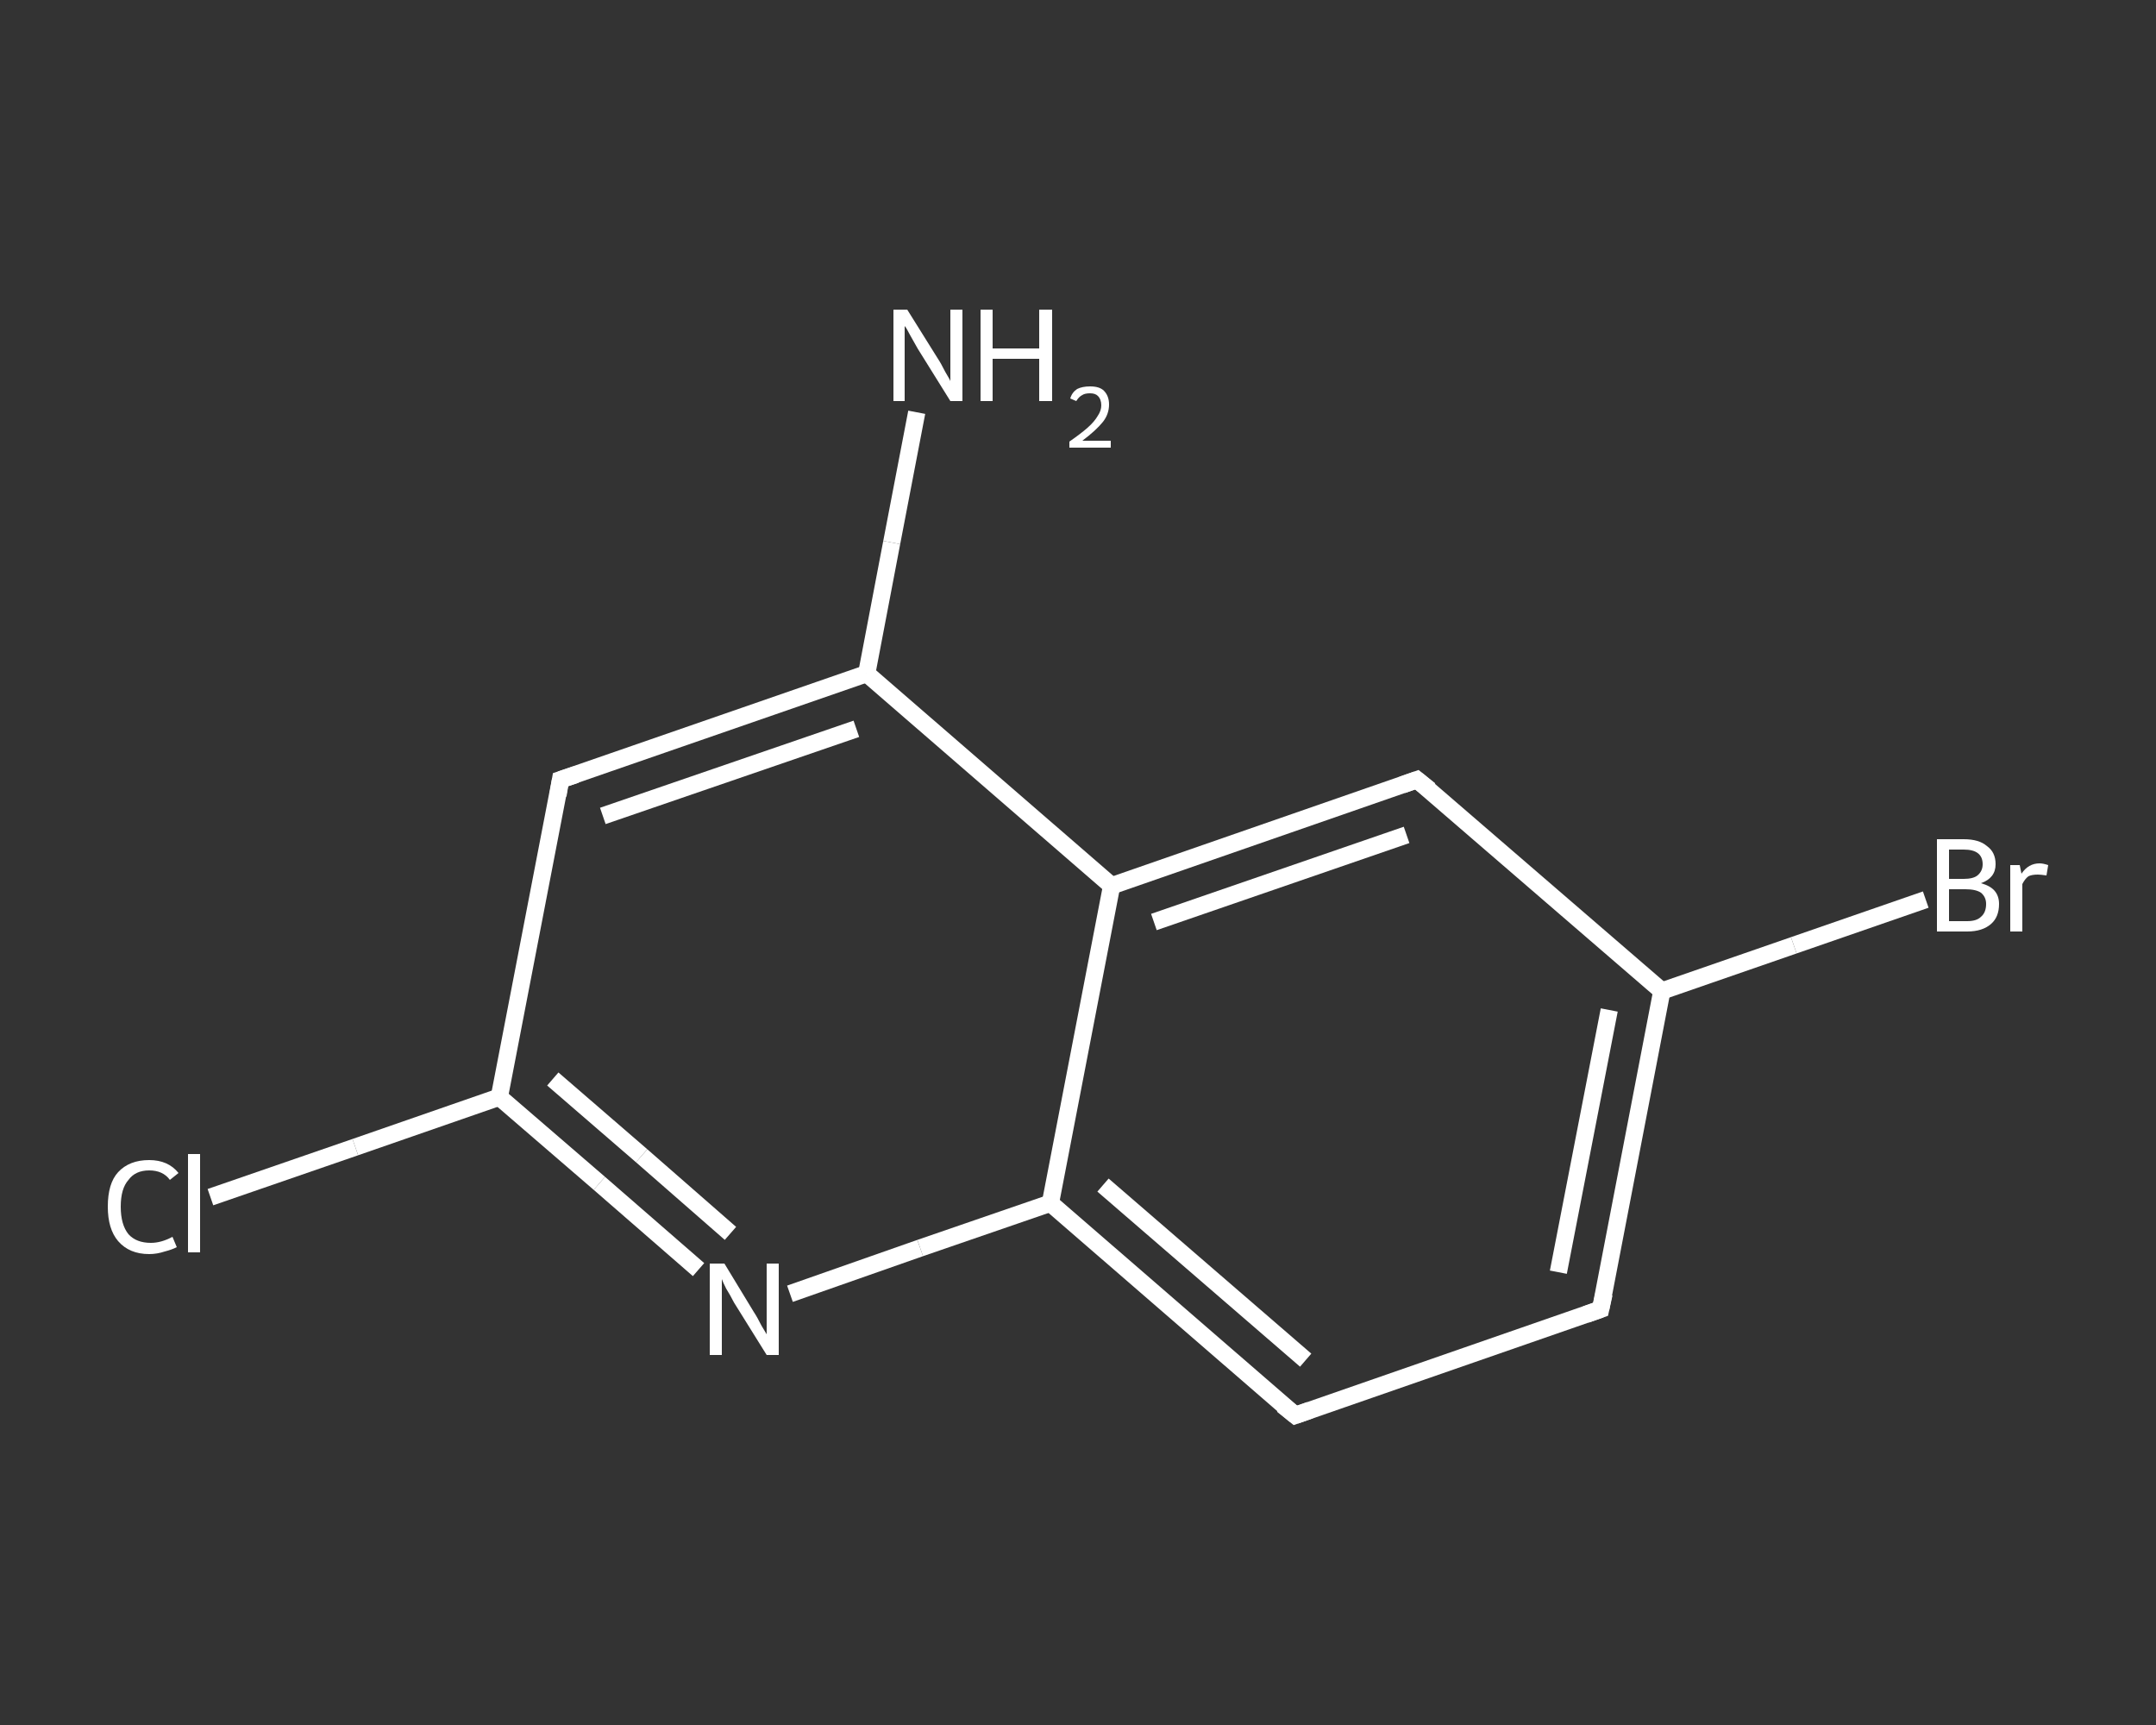 <?xml version='1.0' encoding='iso-8859-1'?>
<svg version='1.1' baseProfile='full'
              xmlns='http://www.w3.org/2000/svg'
                      xmlns:rdkit='http://www.rdkit.org/xml'
                      xmlns:xlink='http://www.w3.org/1999/xlink'
                  xml:space='preserve'
width='250px' height='200px' viewBox='0 0 250 200'>
<rect x="0" y="0" width="250" height="200" fill="#333333" stroke="none"/>
<!-- END OF HEADER -->
<rect style='opacity:1.0;fill:transparent;stroke:none' width='250.0' height='200.0' x='0.0' y='0.0'> </rect>
<path class='bond-0 atom-0 atom-1' d='M 106.3,47.8 L 103.4,62.9' style='fill:none;fill-rule:evenodd;stroke:#FFFFFF;stroke-width:2.0px;stroke-linecap:butt;stroke-linejoin:miter;stroke-opacity:1' />
<path class='bond-0 atom-0 atom-1' d='M 103.4,62.9 L 100.5,78.1' style='fill:none;fill-rule:evenodd;stroke:#FFFFFF;stroke-width:2.0px;stroke-linecap:butt;stroke-linejoin:miter;stroke-opacity:1' />
<path class='bond-1 atom-1 atom-2' d='M 100.5,78.1 L 65.0,90.4' style='fill:none;fill-rule:evenodd;stroke:#FFFFFF;stroke-width:2.0px;stroke-linecap:butt;stroke-linejoin:miter;stroke-opacity:1' />
<path class='bond-1 atom-1 atom-2' d='M 99.3,84.5 L 69.9,94.6' style='fill:none;fill-rule:evenodd;stroke:#FFFFFF;stroke-width:2.0px;stroke-linecap:butt;stroke-linejoin:miter;stroke-opacity:1' />
<path class='bond-2 atom-2 atom-3' d='M 65.0,90.4 L 57.9,127.2' style='fill:none;fill-rule:evenodd;stroke:#FFFFFF;stroke-width:2.0px;stroke-linecap:butt;stroke-linejoin:miter;stroke-opacity:1' />
<path class='bond-3 atom-3 atom-4' d='M 57.9,127.2 L 41.2,133.0' style='fill:none;fill-rule:evenodd;stroke:#FFFFFF;stroke-width:2.0px;stroke-linecap:butt;stroke-linejoin:miter;stroke-opacity:1' />
<path class='bond-3 atom-3 atom-4' d='M 41.2,133.0 L 24.4,138.8' style='fill:none;fill-rule:evenodd;stroke:#FFFFFF;stroke-width:2.0px;stroke-linecap:butt;stroke-linejoin:miter;stroke-opacity:1' />
<path class='bond-4 atom-3 atom-5' d='M 57.9,127.2 L 69.5,137.2' style='fill:none;fill-rule:evenodd;stroke:#FFFFFF;stroke-width:2.0px;stroke-linecap:butt;stroke-linejoin:miter;stroke-opacity:1' />
<path class='bond-4 atom-3 atom-5' d='M 69.5,137.2 L 81.0,147.2' style='fill:none;fill-rule:evenodd;stroke:#FFFFFF;stroke-width:2.0px;stroke-linecap:butt;stroke-linejoin:miter;stroke-opacity:1' />
<path class='bond-4 atom-3 atom-5' d='M 64.1,125.1 L 74.4,134.0' style='fill:none;fill-rule:evenodd;stroke:#FFFFFF;stroke-width:2.0px;stroke-linecap:butt;stroke-linejoin:miter;stroke-opacity:1' />
<path class='bond-4 atom-3 atom-5' d='M 74.4,134.0 L 84.7,143.0' style='fill:none;fill-rule:evenodd;stroke:#FFFFFF;stroke-width:2.0px;stroke-linecap:butt;stroke-linejoin:miter;stroke-opacity:1' />
<path class='bond-5 atom-5 atom-6' d='M 91.6,150.0 L 106.7,144.7' style='fill:none;fill-rule:evenodd;stroke:#FFFFFF;stroke-width:2.0px;stroke-linecap:butt;stroke-linejoin:miter;stroke-opacity:1' />
<path class='bond-5 atom-5 atom-6' d='M 106.7,144.7 L 121.8,139.5' style='fill:none;fill-rule:evenodd;stroke:#FFFFFF;stroke-width:2.0px;stroke-linecap:butt;stroke-linejoin:miter;stroke-opacity:1' />
<path class='bond-6 atom-6 atom-7' d='M 121.8,139.5 L 150.2,164.1' style='fill:none;fill-rule:evenodd;stroke:#FFFFFF;stroke-width:2.0px;stroke-linecap:butt;stroke-linejoin:miter;stroke-opacity:1' />
<path class='bond-6 atom-6 atom-7' d='M 127.9,137.4 L 151.4,157.7' style='fill:none;fill-rule:evenodd;stroke:#FFFFFF;stroke-width:2.0px;stroke-linecap:butt;stroke-linejoin:miter;stroke-opacity:1' />
<path class='bond-7 atom-7 atom-8' d='M 150.2,164.1 L 185.6,151.8' style='fill:none;fill-rule:evenodd;stroke:#FFFFFF;stroke-width:2.0px;stroke-linecap:butt;stroke-linejoin:miter;stroke-opacity:1' />
<path class='bond-8 atom-8 atom-9' d='M 185.6,151.8 L 192.7,114.9' style='fill:none;fill-rule:evenodd;stroke:#FFFFFF;stroke-width:2.0px;stroke-linecap:butt;stroke-linejoin:miter;stroke-opacity:1' />
<path class='bond-8 atom-8 atom-9' d='M 180.7,147.5 L 186.6,117.1' style='fill:none;fill-rule:evenodd;stroke:#FFFFFF;stroke-width:2.0px;stroke-linecap:butt;stroke-linejoin:miter;stroke-opacity:1' />
<path class='bond-9 atom-9 atom-10' d='M 192.7,114.9 L 208.0,109.6' style='fill:none;fill-rule:evenodd;stroke:#FFFFFF;stroke-width:2.0px;stroke-linecap:butt;stroke-linejoin:miter;stroke-opacity:1' />
<path class='bond-9 atom-9 atom-10' d='M 208.0,109.6 L 223.3,104.3' style='fill:none;fill-rule:evenodd;stroke:#FFFFFF;stroke-width:2.0px;stroke-linecap:butt;stroke-linejoin:miter;stroke-opacity:1' />
<path class='bond-10 atom-9 atom-11' d='M 192.7,114.9 L 164.3,90.4' style='fill:none;fill-rule:evenodd;stroke:#FFFFFF;stroke-width:2.0px;stroke-linecap:butt;stroke-linejoin:miter;stroke-opacity:1' />
<path class='bond-11 atom-11 atom-12' d='M 164.3,90.4 L 128.9,102.7' style='fill:none;fill-rule:evenodd;stroke:#FFFFFF;stroke-width:2.0px;stroke-linecap:butt;stroke-linejoin:miter;stroke-opacity:1' />
<path class='bond-11 atom-11 atom-12' d='M 163.1,96.8 L 133.8,106.9' style='fill:none;fill-rule:evenodd;stroke:#FFFFFF;stroke-width:2.0px;stroke-linecap:butt;stroke-linejoin:miter;stroke-opacity:1' />
<path class='bond-12 atom-12 atom-1' d='M 128.9,102.7 L 100.5,78.1' style='fill:none;fill-rule:evenodd;stroke:#FFFFFF;stroke-width:2.0px;stroke-linecap:butt;stroke-linejoin:miter;stroke-opacity:1' />
<path class='bond-13 atom-12 atom-6' d='M 128.9,102.7 L 121.8,139.5' style='fill:none;fill-rule:evenodd;stroke:#FFFFFF;stroke-width:2.0px;stroke-linecap:butt;stroke-linejoin:miter;stroke-opacity:1' />
<path d='M 66.8,89.8 L 65.0,90.4 L 64.7,92.2' style='fill:none;stroke:#FFFFFF;stroke-width:2.0px;stroke-linecap:butt;stroke-linejoin:miter;stroke-opacity:1;' />
<path d='M 148.7,162.9 L 150.2,164.1 L 151.9,163.5' style='fill:none;stroke:#FFFFFF;stroke-width:2.0px;stroke-linecap:butt;stroke-linejoin:miter;stroke-opacity:1;' />
<path d='M 183.9,152.4 L 185.6,151.8 L 186.0,150.0' style='fill:none;stroke:#FFFFFF;stroke-width:2.0px;stroke-linecap:butt;stroke-linejoin:miter;stroke-opacity:1;' />
<path d='M 165.8,91.6 L 164.3,90.4 L 162.6,91.0' style='fill:none;stroke:#FFFFFF;stroke-width:2.0px;stroke-linecap:butt;stroke-linejoin:miter;stroke-opacity:1;' />
<path class='atom-0' d='M 105.2 35.9
L 108.7 41.5
Q 109.1 42.1, 109.6 43.1
Q 110.2 44.1, 110.2 44.2
L 110.2 35.9
L 111.6 35.9
L 111.6 46.5
L 110.2 46.5
L 106.4 40.4
Q 106.0 39.7, 105.5 38.8
Q 105.1 38.0, 104.9 37.8
L 104.9 46.5
L 103.6 46.5
L 103.6 35.9
L 105.2 35.9
' fill='#FFFFFF'/>
<path class='atom-0' d='M 113.7 35.9
L 115.1 35.9
L 115.1 40.4
L 120.5 40.4
L 120.5 35.9
L 122.0 35.9
L 122.0 46.5
L 120.5 46.5
L 120.5 41.6
L 115.1 41.6
L 115.1 46.5
L 113.7 46.5
L 113.7 35.9
' fill='#FFFFFF'/>
<path class='atom-0' d='M 124.1 46.2
Q 124.3 45.5, 124.9 45.1
Q 125.5 44.8, 126.4 44.8
Q 127.5 44.8, 128.0 45.3
Q 128.6 45.9, 128.6 46.9
Q 128.6 48.0, 127.9 48.9
Q 127.1 49.9, 125.5 51.1
L 128.8 51.1
L 128.8 51.9
L 124.0 51.9
L 124.0 51.2
Q 125.3 50.3, 126.1 49.6
Q 126.9 48.9, 127.3 48.2
Q 127.7 47.6, 127.7 47.0
Q 127.7 46.3, 127.3 45.9
Q 127.0 45.6, 126.4 45.6
Q 125.8 45.6, 125.5 45.8
Q 125.1 46.0, 124.8 46.5
L 124.1 46.2
' fill='#FFFFFF'/>
<path class='atom-4' d='M 12.5 139.9
Q 12.5 137.2, 13.7 135.9
Q 15.0 134.5, 17.3 134.5
Q 19.5 134.5, 20.7 136.0
L 19.7 136.8
Q 18.9 135.7, 17.3 135.7
Q 15.7 135.7, 14.9 136.8
Q 14.0 137.8, 14.0 139.9
Q 14.0 142.0, 14.9 143.1
Q 15.8 144.1, 17.5 144.1
Q 18.7 144.1, 20.0 143.4
L 20.5 144.6
Q 19.9 144.9, 19.1 145.1
Q 18.2 145.4, 17.3 145.4
Q 15.0 145.4, 13.7 143.9
Q 12.5 142.5, 12.5 139.9
' fill='#FFFFFF'/>
<path class='atom-4' d='M 21.8 133.8
L 23.2 133.8
L 23.2 145.2
L 21.8 145.2
L 21.8 133.8
' fill='#FFFFFF'/>
<path class='atom-5' d='M 84.0 146.5
L 87.4 152.1
Q 87.8 152.7, 88.3 153.7
Q 88.9 154.7, 88.9 154.7
L 88.9 146.5
L 90.3 146.5
L 90.3 157.1
L 88.9 157.1
L 85.1 151.0
Q 84.7 150.2, 84.2 149.4
Q 83.8 148.6, 83.7 148.3
L 83.7 157.1
L 82.3 157.1
L 82.3 146.5
L 84.0 146.5
' fill='#FFFFFF'/>
<path class='atom-10' d='M 229.7 102.4
Q 230.8 102.7, 231.3 103.3
Q 231.8 103.9, 231.8 104.8
Q 231.8 106.3, 230.9 107.1
Q 229.9 108.0, 228.1 108.0
L 224.6 108.0
L 224.6 97.3
L 227.7 97.3
Q 229.5 97.3, 230.4 98.1
Q 231.4 98.8, 231.4 100.2
Q 231.4 101.8, 229.7 102.4
M 226.0 98.5
L 226.0 101.9
L 227.7 101.9
Q 228.8 101.9, 229.3 101.5
Q 229.9 101.0, 229.9 100.2
Q 229.9 98.5, 227.7 98.5
L 226.0 98.5
M 228.1 106.8
Q 229.2 106.8, 229.7 106.3
Q 230.3 105.8, 230.3 104.8
Q 230.3 104.0, 229.7 103.5
Q 229.1 103.1, 227.9 103.1
L 226.0 103.1
L 226.0 106.8
L 228.1 106.8
' fill='#FFFFFF'/>
<path class='atom-10' d='M 234.2 100.3
L 234.4 101.3
Q 235.2 100.1, 236.5 100.1
Q 236.9 100.1, 237.5 100.3
L 237.3 101.5
Q 236.6 101.4, 236.3 101.4
Q 235.6 101.4, 235.2 101.6
Q 234.8 101.9, 234.5 102.5
L 234.5 108.0
L 233.1 108.0
L 233.1 100.3
L 234.2 100.3
' fill='#FFFFFF'/>
</svg>
